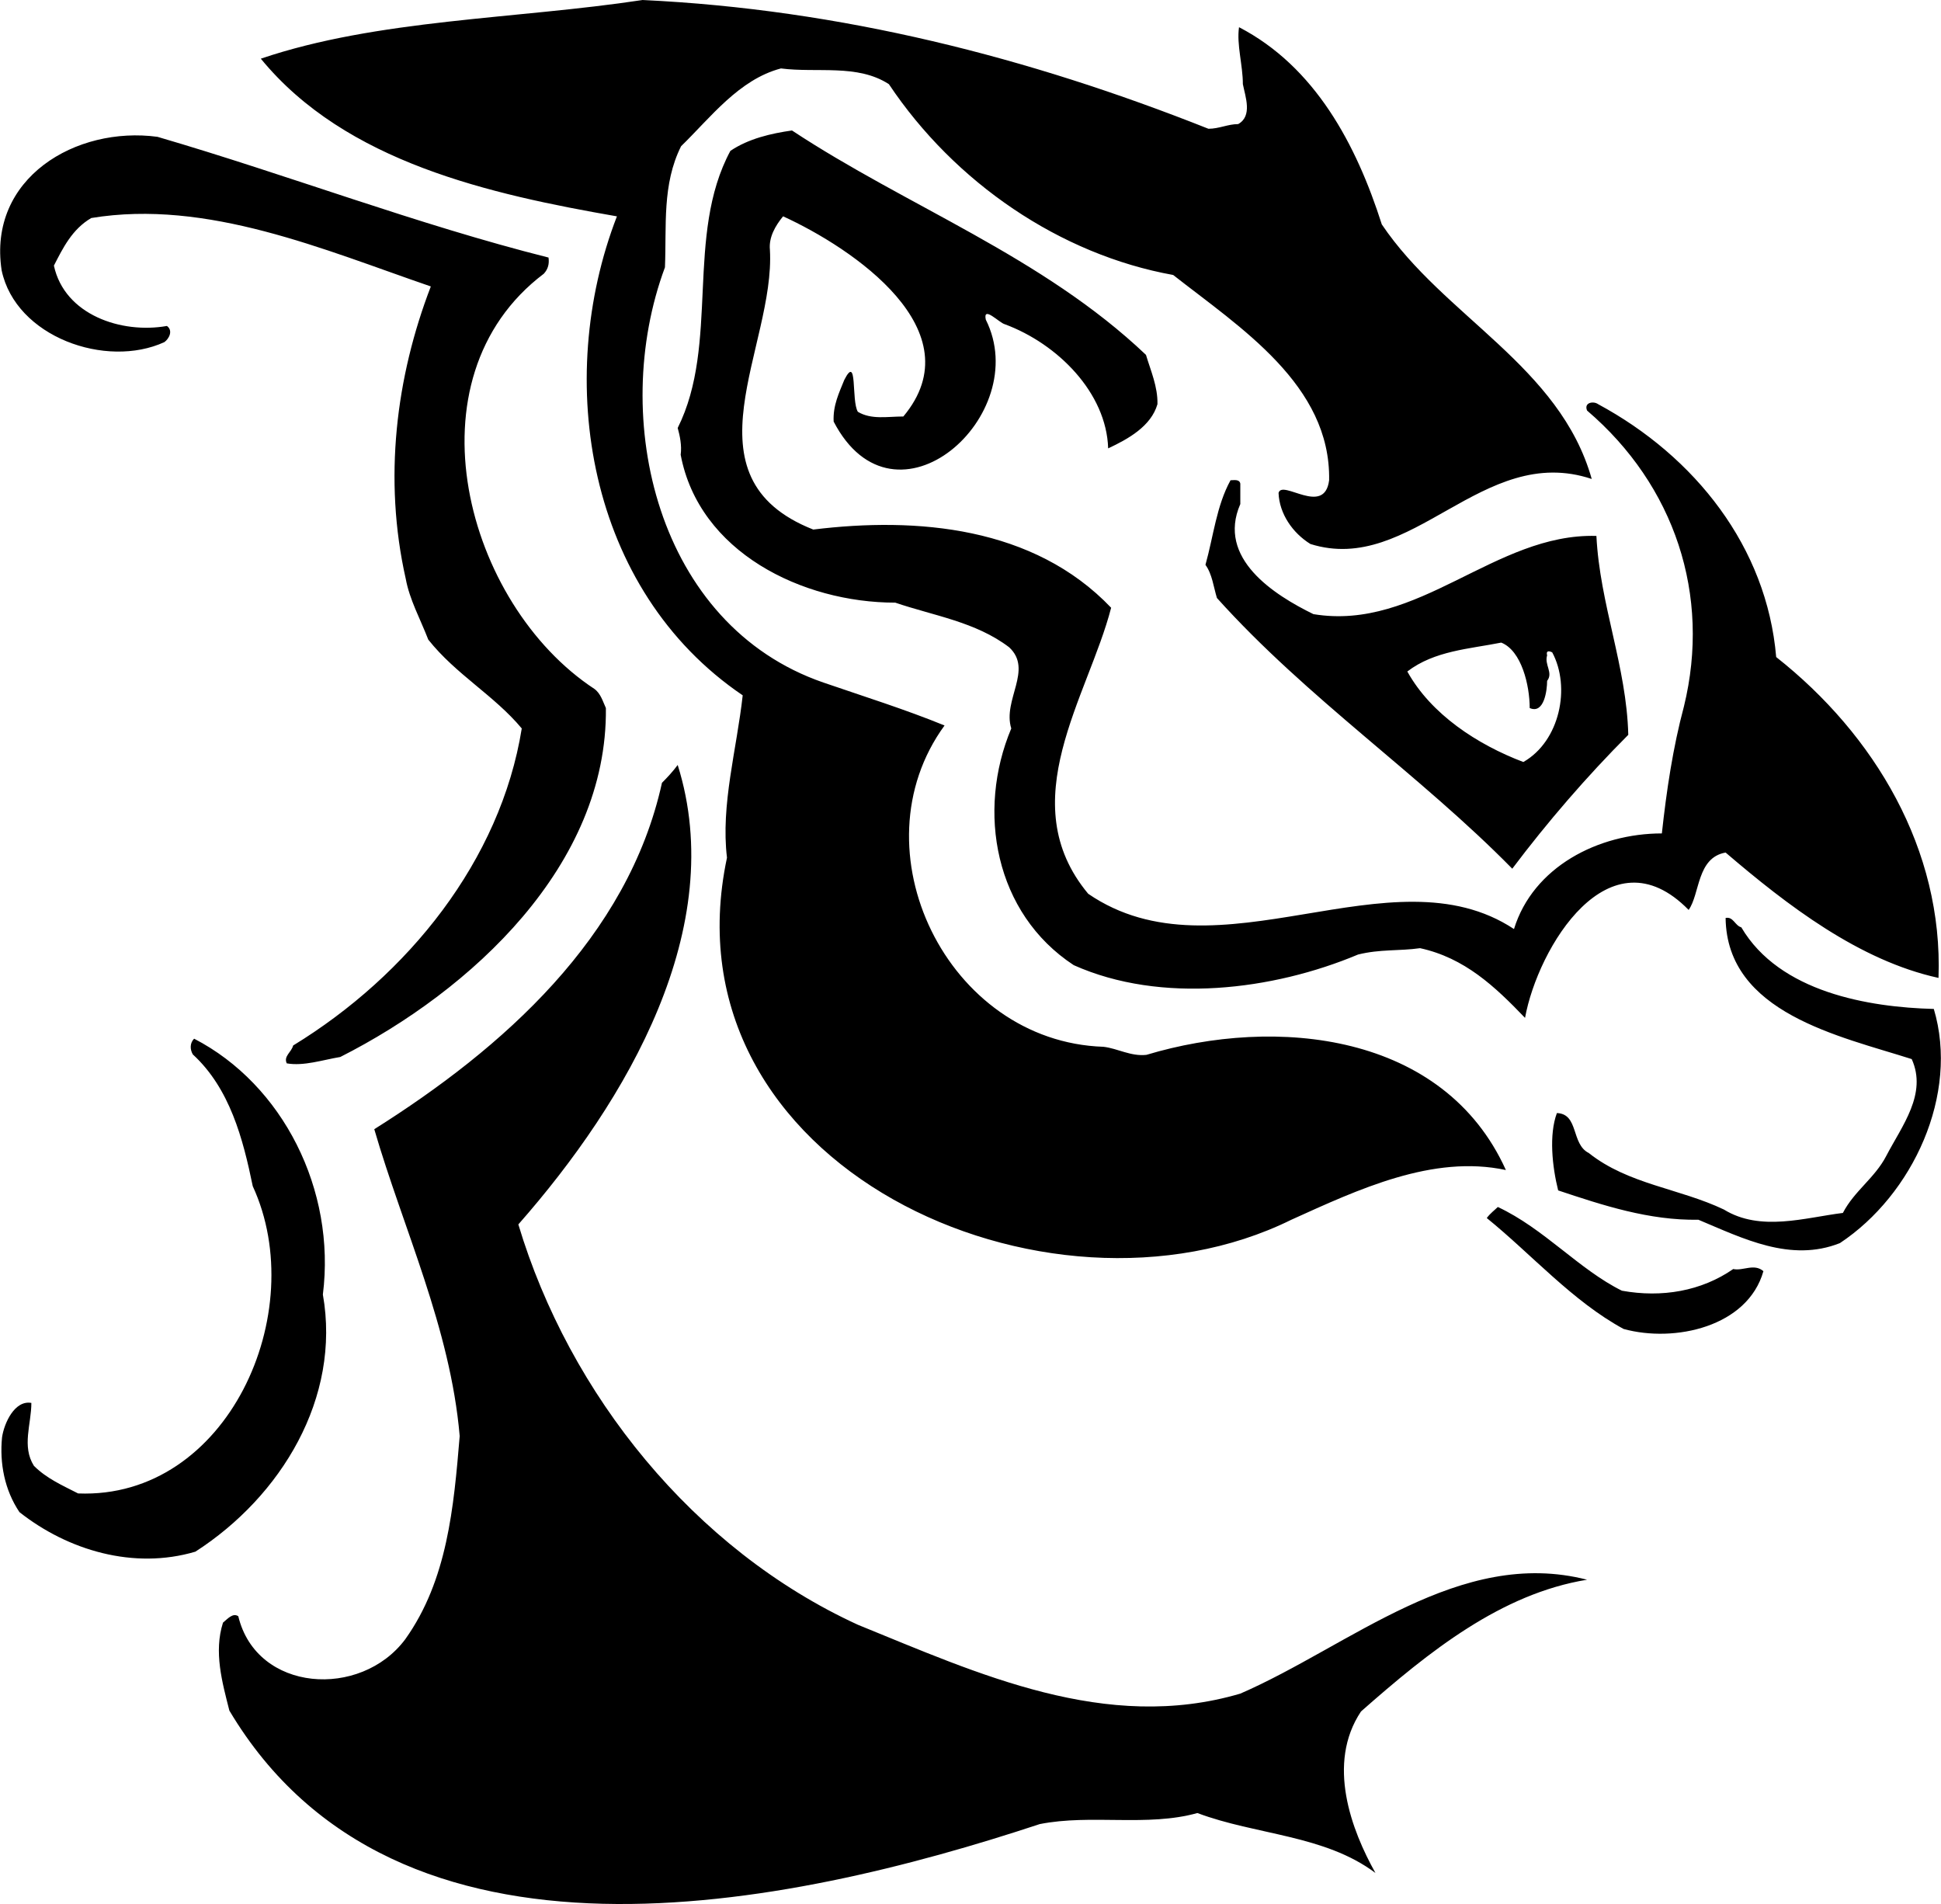 <?xml version="1.0" encoding="UTF-8"?>
<!DOCTYPE svg PUBLIC "-//W3C//DTD SVG 1.0//EN" "http://www.w3.org/TR/2001/REC-SVG-20010904/DTD/svg10.dtd">
<!-- Creator: CorelDRAW -->
<svg xmlns="http://www.w3.org/2000/svg" xml:space="preserve" width="1.667in" height="1.635in" version="1.0" shape-rendering="geometricPrecision" text-rendering="geometricPrecision" image-rendering="optimizeQuality" fill-rule="evenodd" clip-rule="evenodd"
viewBox="0 0 1666.66 1634.89"
 xmlns:xlink="http://www.w3.org/1999/xlink"
 xmlns:xodm="http://www.corel.com/coreldraw/odm/2003">
 <g id="Layer_x0020_1">
  <path fill="black" d="M551.59 0c170.42,8.03 331.72,49.27 486.08,110.57 9.12,0 16.78,-4.02 25.54,-4.02 12.41,-6.93 6.2,-23.35 4.02,-34.3 0,-16.43 -5.48,-33.94 -3.29,-48.9 65.33,33.94 100.72,100.72 122.61,169.33 53.28,79.19 152.91,121.52 180.28,218.59 -94.15,-31.38 -154.37,83.21 -241.58,55.84 -15.32,-9.49 -26.64,-25.91 -27.37,-43.79 2.92,-12.05 39.41,20.44 43.43,-10.95 1.46,-81.74 -76.27,-131.01 -133.93,-176.26 -97.07,-17.52 -187.57,-79.19 -244.14,-163.85 -27,-17.52 -61.67,-9.49 -92.69,-13.5 -36.13,9.49 -60.57,42.33 -85.76,66.78 -16.42,32.84 -12.41,68.24 -13.86,104 -48.17,129.55 -6.94,307.27 136.11,356.54 35.04,12.05 70.07,22.99 104,36.86 -77.72,106.56 2.19,271.51 136.49,275.89 12.41,1.46 23.35,8.39 36.85,6.93 111.67,-33.57 255.45,-18.98 308.73,98.9 -62.77,-13.5 -127,16.79 -184.29,42.7 -209.47,103.28 -540.82,-46.35 -484.62,-310.92 -5.48,-45.25 8.39,-93.06 13.5,-139.4 -133.56,-90.5 -162.39,-270.78 -108.02,-411.27 -108.75,-18.98 -232.83,-46.35 -305.81,-135.39 99.99,-33.94 219.32,-33.94 327.71,-50.36zm128.45 112.04c98.9,65.32 214.94,108.02 303.99,192.68 4.02,13.5 10.22,27.37 9.85,42.33 -5.47,18.98 -25.18,29.93 -42.33,37.95 -1.46,-47.81 -43.43,-89.77 -88.68,-106.56 -4.74,-1.1 -18.98,-16.42 -16.42,-4.02 41.24,82.11 -78.09,188.67 -130.64,87.58 -0.73,-13.87 4.74,-24.81 9.12,-35.76 11.68,-22.99 5.84,17.89 11.68,27.37 11.68,6.93 25.18,4.01 39.05,4.01 61.67,-73.71 -43.43,-144.51 -103.28,-171.88 -6.57,8.03 -12.41,17.89 -11.31,28.83 4.74,83.2 -76.63,195.24 37.22,240.13 89.04,-10.95 189.4,-2.56 255.81,67.14 -19.7,76.28 -85.39,166.78 -19.7,245.6 111.3,76.27 260.19,-39.41 365.66,30.29 16.42,-53.28 72.26,-82.11 126.99,-82.11 4.02,-36.86 9.49,-73.72 18.98,-109.11 23.35,-95.61 -8.03,-189.76 -83.2,-253.99 -2.92,-6.94 5.47,-8.39 9.49,-5.48 83.2,44.89 144.88,122.61 152.91,217.13 84.66,66.78 143.42,165.31 139.4,275.52 -68.24,-14.96 -129.91,-62.4 -182.83,-107.65 -24.82,4.38 -21.9,35.4 -31.75,49.27 -68.24,-69.7 -129.55,32.48 -140.5,92.69 -25.91,-27 -51.82,-51.46 -90.14,-59.85 -17.89,2.55 -34.31,0.73 -53.28,5.47 -72.99,30.66 -168.96,42.7 -244.14,9.12 -67.88,-44.52 -83.57,-132.1 -53.65,-203.26 -7.66,-24.45 18.98,-50.36 -1.82,-69.7 -28.83,-21.9 -64.59,-27 -97.8,-38.32 -79.92,0 -168.6,-43.43 -184.29,-127 1.09,-8.03 -0.73,-16.42 -2.56,-22.99 36.13,-72.26 6.2,-165.31 45.25,-237.93 15.7,-10.58 35.04,-14.96 52.92,-17.52zm-544.83 5.47c112.4,32.84 222.61,75.17 335.74,103.64 0.73,5.47 -0.37,9.85 -4.02,13.86 -119.33,90.14 -67.15,283.91 43.43,356.54 5.48,4.02 7.3,10.95 9.85,16.43 1.46,135.02 -115.69,242.68 -228.08,299.6 -15.33,2.56 -31.38,8.03 -45.98,5.48 -2.92,-6.21 4.02,-9.49 5.48,-15.33 98.53,-60.21 178.08,-158.74 196.33,-272.24 -23.72,-28.46 -56.56,-46.35 -80.28,-76.27 -6.93,-17.89 -16.06,-34.3 -19.34,-52.19 -19.34,-85.76 -8.39,-173.34 21.53,-251.07 -91.59,-31.39 -191.95,-75.18 -291.58,-58.76 -16.42,9.49 -24.45,25.91 -32.11,40.87 9.12,42.33 58.02,58.76 97.07,51.82 5.48,4.02 1.83,10.95 -2.19,13.87 -50,22.99 -127.72,-4.38 -139.77,-61.67 -12.04,-79.19 63.86,-124.07 133.93,-114.59zm921.44 294.86c2.92,0 7.66,-1.1 8.39,2.92 0,5.47 0,12.41 0,17.52 -20.43,46.71 29.2,78.09 62.77,94.52 90.13,14.96 155.82,-69.7 243.04,-67.15 2.92,58.76 25.91,112.04 27.37,170.79 -35.4,35.4 -69.7,75.18 -99.63,114.95 -79.19,-80.65 -176.26,-146.33 -253.63,-232.46 -2.92,-9.48 -4.02,-20.43 -9.85,-28.46 6.93,-24.82 9.48,-50.73 21.53,-72.62zm232.46 139.4c17.52,6.94 24.45,36.86 24.45,56.2 12.41,5.48 14.96,-15.33 14.96,-23.35 5.48,-6.93 -2.56,-13.87 0,-21.9 -1.1,-4.02 1.46,-4.02 4.38,-2.56 16.06,29.93 6.57,76.27 -24.81,94.15 -39.41,-14.96 -79.19,-40.87 -99.63,-77.73 23.35,-17.88 53.28,-19.34 80.65,-24.81zm-707.23 105.1c43.79,139.4 -43.06,287.93 -136.85,394.49 43.79,145.97 150.72,279.17 291.58,343.76 103.28,41.97 213.12,93.06 328.43,59.12 94.15,-40.87 188.3,-125.9 297.78,-97.8 -73.71,12.04 -135.39,61.31 -194.14,113.13 -29.93,44.89 -8.03,102.18 12.41,138.67 -43.79,-32.84 -102.54,-32.48 -152.91,-51.46 -43.06,12.04 -91.23,0.73 -135.39,9.49 -216.41,71.53 -552.5,143.42 -695.92,-97.44 -6.2,-24.45 -13.5,-50.36 -5.48,-75.54 3.65,-2.92 8.4,-8.76 13.14,-5.48 15.69,65.33 105.1,71.16 143.42,19.7 36.13,-50.72 41.6,-113.13 46.71,-174.43 -8.03,-93.06 -48.54,-178.09 -73.35,-263.48 110.2,-69.34 217.86,-164.58 247.06,-297.42 4.38,-4.37 9.49,-9.85 13.5,-15.32zm899.91 131.37c6.57,-1.46 8.03,6.57 13.5,8.03 32.84,55.83 109.48,68.61 165.31,70.07 21.89,73.35 -17.88,159.47 -80.65,201.07 -42.33,16.79 -83.2,-4.02 -121.52,-20.07 -42.33,0.73 -82.11,-12.41 -120.43,-25.18 -5.11,-20.44 -8.03,-47.81 -1.09,-66.42 18.98,0.73 12.04,26.64 27.37,34.3 33.94,27 77.73,30.29 116.05,48.54 31.39,19.34 69.7,6.93 102.18,2.92 9.85,-18.98 27.37,-29.93 37.22,-48.9 13.5,-25.91 35.4,-53.28 21.9,-83.2 -61.67,-19.71 -158.74,-39.41 -159.84,-121.16zm-1315.2 103.64c76.27,39.41 121.89,129.91 110.57,219.69 15.69,88.68 -35.76,173.34 -109.48,220.78 -52.92,15.69 -109.48,-1.09 -151.08,-33.94 -12.78,-18.98 -17.15,-41.96 -14.96,-64.22 1.82,-12.41 10.94,-32.11 25.18,-29.56 0,18.24 -8.39,37.22 2.19,54.01 10.95,10.95 24.45,16.79 37.95,23.72 128.45,5.11 199.98,-155.46 149.98,-263.84 -8.39,-40.87 -19.7,-83.93 -51.46,-113.13 -2.56,-4.37 -2.56,-9.85 1.1,-13.5zm1119.59 144.51c39.78,18.61 69.7,53.65 106.56,71.89 34.3,6.21 68.24,0.37 95.61,-18.61 8.39,1.83 17.88,-5.11 25.91,1.83 -13.5,47.8 -76.27,61.67 -120.06,49.63 -43.79,-23.72 -79.19,-64.23 -117.51,-95.25 2.92,-4.01 6.94,-6.93 9.49,-9.49z"/>
 </g>
</svg>
